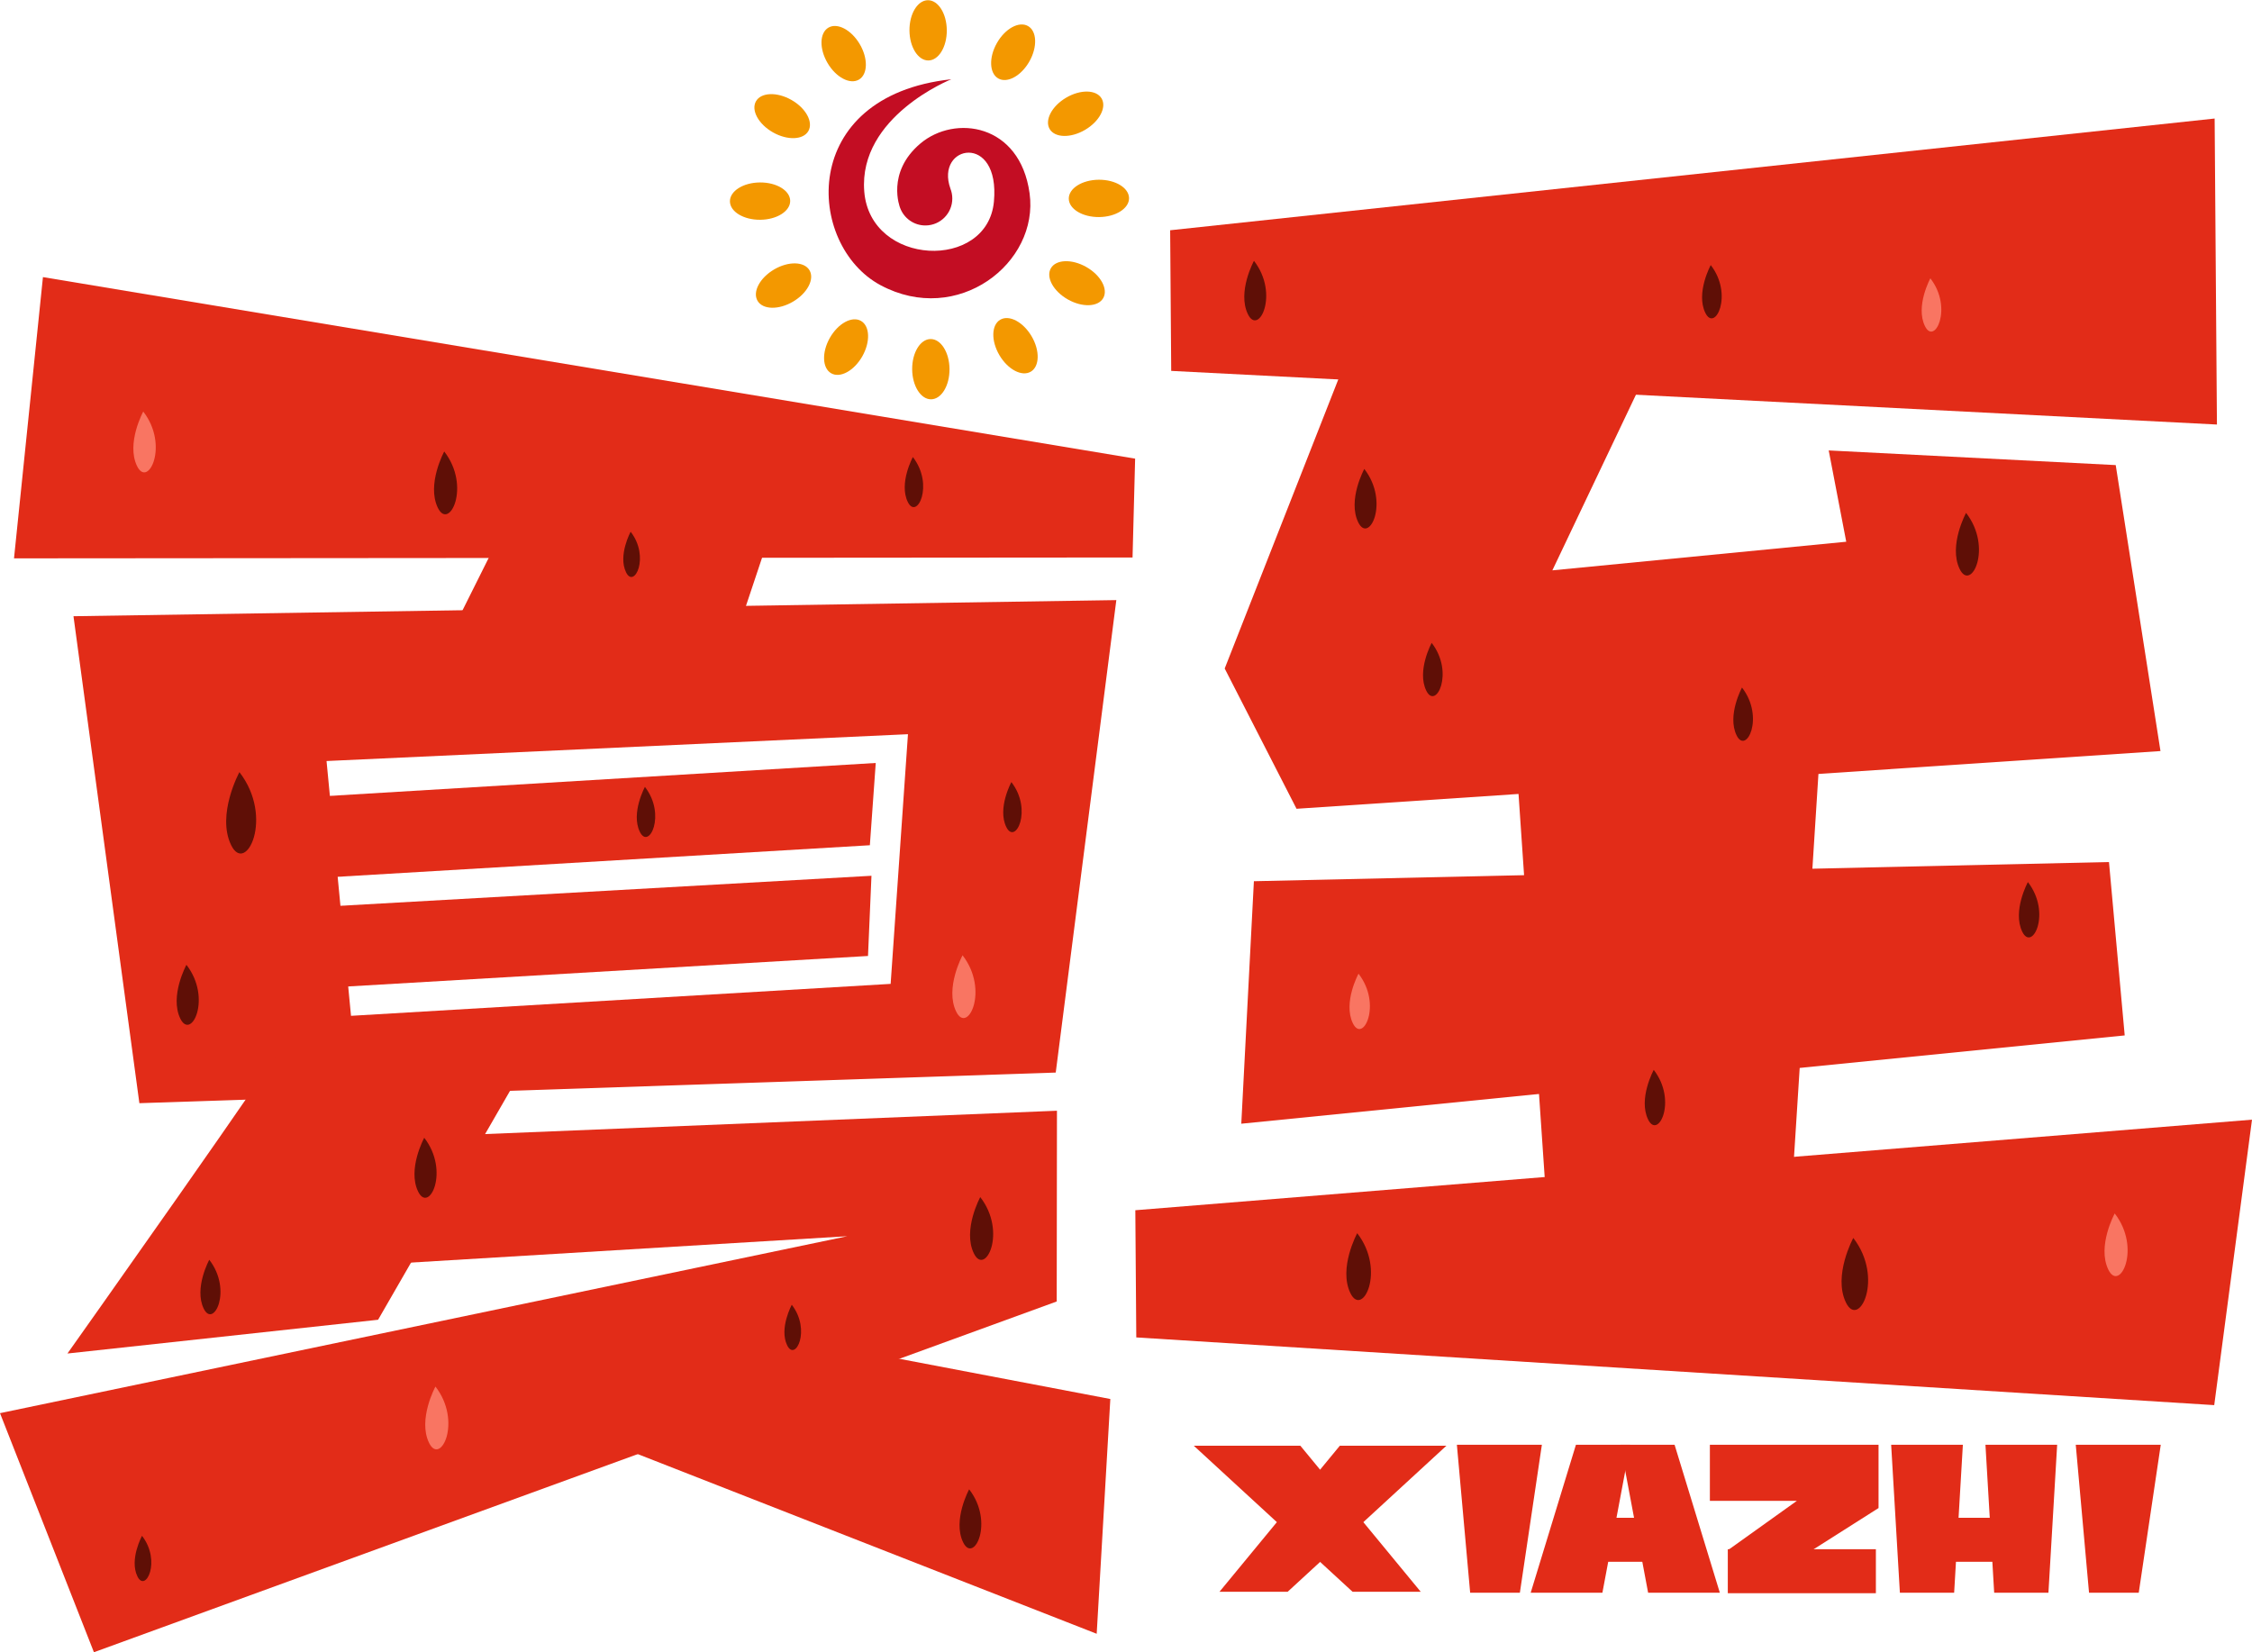 <?xml version="1.0" encoding="iso-8859-1"?>
<!-- Generator: Adobe Illustrator 27.0.0, SVG Export Plug-In . SVG Version: 6.00 Build 0)  -->
<svg version="1.1" id="&#x56FE;&#x5C42;_1" xmlns="http://www.w3.org/2000/svg" xmlns:xlink="http://www.w3.org/1999/xlink" x="0px"
	 y="0px" viewBox="0 0 645.403 473.534" style="enable-background:new 0 0 645.403 473.534;" xml:space="preserve">
<g>
	<g>
		<polygon style="fill:#E22C18;" points="560.04,456.483 544.49,456.483 541.988,414.072 562.541,414.072 		"/>
		<polygon style="fill:#E22C18;" points="571.513,456.483 587.063,456.483 589.565,414.072 569.012,414.072 		"/>
		<polygon style="fill:#E22C18;" points="598.699,456.483 612.945,456.483 619.252,414.072 594.893,414.072 		"/>
		<polygon style="fill:#E22C18;" points="421.335,456.483 435.581,456.483 441.888,414.072 417.529,414.072 		"/>
		<polygon style="fill:#E22C18;" points="451.649,414.072 467.199,414.072 459.233,456.483 438.681,456.483 		"/>
		<polygon style="fill:#E22C18;" points="479.922,414.072 464.372,414.072 472.337,456.483 492.89,456.483 		"/>
		<rect x="448.549" y="435.002" style="fill:#E22C18;" width="33.684" height="12.609"/>
		<rect x="550.742" y="435.002" style="fill:#E22C18;" width="33.684" height="12.609"/>
		<polygon style="fill:#E22C18;" points="538.373,432.211 516.297,446.227 495.554,444.028 514.966,430.149 490.035,430.149 
			490.035,414.072 538.373,414.072 		"/>
		<rect x="495.173" y="444.009" style="fill:#E22C18;" width="42.438" height="12.609"/>
		<polygon style="fill:#E22C18;" points="369.03,456.204 414.527,414.349 383.985,414.349 349.494,456.204 		"/>
		<polygon style="fill:#E22C18;" points="407.168,456.204 372.668,414.349 342.127,414.349 387.632,456.204 		"/>
	</g>
	<g>
		<g>
			<path style="fill:#C30D23;" d="M295.07,55.394c-2.763-19.999-21.431-22.597-31.297-14.262s-5.828,18.398-5.828,18.398l0,0
				c1.083,2.991,3.959,5.117,7.321,5.089c4.263-0.035,7.69-3.519,7.654-7.781c-0.008-0.972-0.197-1.9-0.532-2.755
				c-4.501-12.578,14.285-16.196,12.462,3.688c-1.823,19.884-35.459,18.633-37.164-2.904s24.954-32.149,24.954-32.149
				c-44.132,4.795-41.64,47.57-20.301,59.011C274.447,93.582,297.833,75.394,295.07,55.394z"/>
		</g>
		<g>
			
				<ellipse transform="matrix(1 -0.008 0.008 1 -0.062 2.188)" style="fill:#F39800;" cx="265.987" cy="8.635" rx="5.349" ry="8.635"/>
		</g>
		<g>
			
				<ellipse transform="matrix(0.862 -0.507 0.507 0.862 25.613 124.718)" style="fill:#F39800;" cx="241.763" cy="15.34" rx="5.349" ry="8.635"/>
		</g>
		<g>
			
				<ellipse transform="matrix(0.493 -0.87 0.87 0.493 84.731 211.89)" style="fill:#F39800;" cx="224.137" cy="33.258" rx="5.349" ry="8.635"/>
		</g>
		<g>
			
				<ellipse transform="matrix(1 -0.008 0.008 1 -0.466 1.794)" style="fill:#F39800;" cx="217.832" cy="57.588" rx="8.635" ry="5.349"/>
		</g>
		<g>
			
				<ellipse transform="matrix(0.862 -0.507 0.507 0.862 -10.475 125.163)" style="fill:#F39800;" cx="224.537" cy="81.812" rx="8.635" ry="5.349"/>
		</g>
		<g>
			
				<ellipse transform="matrix(0.493 -0.87 0.87 0.493 36.437 261.391)" style="fill:#F39800;" cx="242.455" cy="99.438" rx="8.635" ry="5.349"/>
		</g>
		<g>
			
				<ellipse transform="matrix(1 -0.008 0.008 1 -0.861 2.198)" style="fill:#F39800;" cx="266.785" cy="105.743" rx="5.349" ry="8.635"/>
		</g>
		<g>
			
				<ellipse transform="matrix(0.862 -0.507 0.507 0.862 -10.03 161.251)" style="fill:#F39800;" cx="291.009" cy="99.039" rx="5.349" ry="8.635"/>
		</g>
		<g>
			
				<ellipse transform="matrix(0.493 -0.87 0.87 0.493 85.937 309.685)" style="fill:#F39800;" cx="308.635" cy="81.12" rx="5.349" ry="8.635"/>
		</g>
		<g>
			
				<ellipse transform="matrix(1 -0.008 0.008 1 -0.456 2.592)" style="fill:#F39800;" cx="314.94" cy="56.79" rx="8.635" ry="5.349"/>
		</g>
		<g>
			
				<ellipse transform="matrix(0.862 -0.507 0.507 0.862 26.058 160.806)" style="fill:#F39800;" cx="308.235" cy="32.566" rx="8.635" ry="5.349"/>
		</g>
		<g>
			
				<ellipse transform="matrix(0.493 -0.87 0.87 0.493 134.232 260.184)" style="fill:#F39800;" cx="290.317" cy="14.94" rx="8.635" ry="5.349"/>
		</g>
	</g>
	<polygon style="fill:#E22C18;" points="73.65,229.362 74.29,252.624 249.294,242.247 250.981,218.667 	"/>
	<polygon style="fill:#E22C18;" points="74.045,260.929 74.686,284.191 248.763,273.986 249.755,250.999 	"/>
	<polyline style="fill:#E22C18;" points="153.74,132.494 112.832,214.406 202.103,208.619 228.41,129.887 	"/>
	<polygon style="fill:#E22C18;" points="166.595,372.066 149.99,403.912 314.302,468.246 318.21,400.958 	"/>
	<polygon style="fill:#E22C18;" points="634.695,33.97 635.354,121.674 335.659,106.299 335.356,65.992 	"/>
	<polygon style="fill:#E22C18;" points="645.403,320.899 634.577,402.713 325.648,383.309 325.374,346.855 	"/>
	<polygon style="fill:#E22C18;" points="359.354,252.559 355.742,322.059 608.922,296.755 604.415,247.061 	"/>
	<g>
		<polygon style="fill:#E22C18;" points="12.307,79.419 4.016,160.027 324.577,159.779 325.317,131.446 		"/>
		<path style="fill:#E22C18;" d="M21.059,176.609l18.885,139.567l262.62-8.777l17.365-135.41L21.059,176.609z M255.25,281.982
			l-154.653,9.157l-7.014-73.026l166.631-7.687L255.25,281.982z"/>
		<polygon style="fill:#E22C18;" points="302.915,318.337 99.008,326.661 94.466,363.266 242.829,354.306 0,405.017 26.917,473.534 
			302.845,373.008 		"/>
		<path style="fill:#E22C18;" d="M83.365,295.677c-0.945,3.225-64.036,92.243-64.036,92.243l89.028-9.676l47.955-83.212"/>
	</g>
	<g>
		<path style="fill:#5F0F06;" d="M68.614,221.293c0,0-6.615,12.172-2.381,20.904C70.467,250.929,78.669,234.259,68.614,221.293z"/>
		<path style="fill:#5F0F06;" d="M53.429,276.513c0,0-4.877,8.973-1.756,15.411C54.794,298.361,60.841,286.071,53.429,276.513z"/>
		<path style="fill:#5F0F06;" d="M121.584,326.087c0,0-4.877,8.973-1.756,15.411C122.95,347.935,128.997,335.646,121.584,326.087z"
			/>
		<path style="fill:#5F0F06;" d="M59.975,361.055c0,0-4.427,8.145-1.594,13.988C61.214,380.886,66.703,369.731,59.975,361.055z"/>
		<path style="fill:#5F0F06;" d="M261.622,130.99c0,0-4.07,7.489-1.465,12.862C262.762,149.224,267.809,138.967,261.622,130.99z"/>
		<path style="fill:#F97562;" d="M41.055,117.95c0,0-4.943,9.095-1.78,15.621C42.439,140.096,48.568,127.639,41.055,117.95z"/>
		<path style="fill:#5F0F06;" d="M184.83,225.525c0,0-4.07,7.489-1.465,12.862S191.017,233.503,184.83,225.525z"/>
		<path style="fill:#5F0F06;" d="M289.85,224.143c0,0-4.07,7.489-1.465,12.862C290.99,242.378,296.037,232.121,289.85,224.143z"/>
		<path style="fill:#F97562;" d="M275.859,273.786c0,0-5.102,9.387-1.837,16.122C277.288,296.643,283.614,283.786,275.859,273.786z"
			/>
		<path style="fill:#5F0F06;" d="M280.933,343.091c0,0-5.102,9.387-1.837,16.122C282.362,365.947,288.688,353.09,280.933,343.091z"
			/>
		<path style="fill:#F97562;" d="M124.796,397.393c0,0-5.102,9.387-1.837,16.122C126.225,420.25,132.551,407.393,124.796,397.393z"
			/>
		<path style="fill:#5F0F06;" d="M226.917,373.954c0,0-3.676,6.764-1.323,11.617C227.947,390.424,232.505,381.16,226.917,373.954z"
			/>
		<path style="fill:#5F0F06;" d="M180.74,152.398c0,0-3.676,6.764-1.323,11.617C181.77,168.868,186.328,159.603,180.74,152.398z"/>
		<path style="fill:#5F0F06;" d="M127.316,129.396c0,0-5.105,9.393-1.838,16.131C128.745,152.265,135.075,139.401,127.316,129.396z"
			/>
		<path style="fill:#5F0F06;" d="M40.701,440.172c0,0-3.676,6.764-1.323,11.617C41.73,456.642,46.289,447.377,40.701,440.172z"/>
		<path style="fill:#5F0F06;" d="M277.75,426.846c0,0-4.802,8.835-1.729,15.173C279.095,448.358,285.049,436.257,277.75,426.846z"/>
	</g>
	<polygon style="fill:#E22C18;" points="524.091,129.096 529.116,155.263 444.894,163.464 488.547,71.715 391.392,88.763 
		350.987,191.595 371.577,231.799 619.173,215.253 606.348,133.297 	"/>
	<polygon style="fill:#E22C18;" points="432.607,189.61 523.539,184.329 511.358,375.347 445.504,378.543 	"/>
	<g>
		<path style="fill:#5F0F06;" d="M388.965,353.439c0,0-5.433,9.996-1.956,17.167C390.486,377.777,397.222,364.087,388.965,353.439z"
			/>
		<path style="fill:#F97562;" d="M389.339,279.059c0,0-4.499,8.278-1.62,14.216S396.177,287.877,389.339,279.059z"/>
		<path style="fill:#5F0F06;" d="M473.949,306.627c0,0-4.499,8.278-1.62,14.216C475.208,326.781,480.787,315.444,473.949,306.627z"
			/>
		<path style="fill:#5F0F06;" d="M581.175,252.803c0,0-4.499,8.278-1.62,14.216C582.435,272.957,588.013,261.62,581.175,252.803z"/>
		<path style="fill:#5F0F06;" d="M531.136,354.799c0,0-5.857,10.777-2.109,18.508C532.776,381.038,540.039,366.279,531.136,354.799z
			"/>
		<path style="fill:#F97562;" d="M606.059,347.776c0,0-5.093,9.371-1.833,16.094C607.485,370.593,613.801,357.758,606.059,347.776z"
			/>
		<path style="fill:#5F0F06;" d="M563.458,146.991c0,0-5.093,9.371-1.833,16.094C564.884,169.808,571.199,156.974,563.458,146.991z"
			/>
		<path style="fill:#5F0F06;" d="M499.242,197.056c0,0-4.329,7.965-1.558,13.68C500.455,216.45,505.823,205.54,499.242,197.056z"/>
		<path style="fill:#5F0F06;" d="M410.308,184.251c0,0-4.329,7.965-1.558,13.68S416.888,192.736,410.308,184.251z"/>
		<path style="fill:#F97562;" d="M553.221,79.772c0,0-4.329,7.965-1.558,13.68C554.433,99.166,559.801,88.257,553.221,79.772z"/>
		<path style="fill:#5F0F06;" d="M490.284,75.972c0,0-4.329,7.965-1.558,13.68S496.864,84.457,490.284,75.972z"/>
		<path style="fill:#5F0F06;" d="M390.993,134.396c0,0-4.838,8.903-1.742,15.289C392.348,156.072,398.348,143.879,390.993,134.396z"
			/>
		<path style="fill:#5F0F06;" d="M359.376,74.752c0,0-4.838,8.903-1.742,15.289C360.73,96.428,366.73,84.235,359.376,74.752z"/>
	</g>
</g>
</svg>
